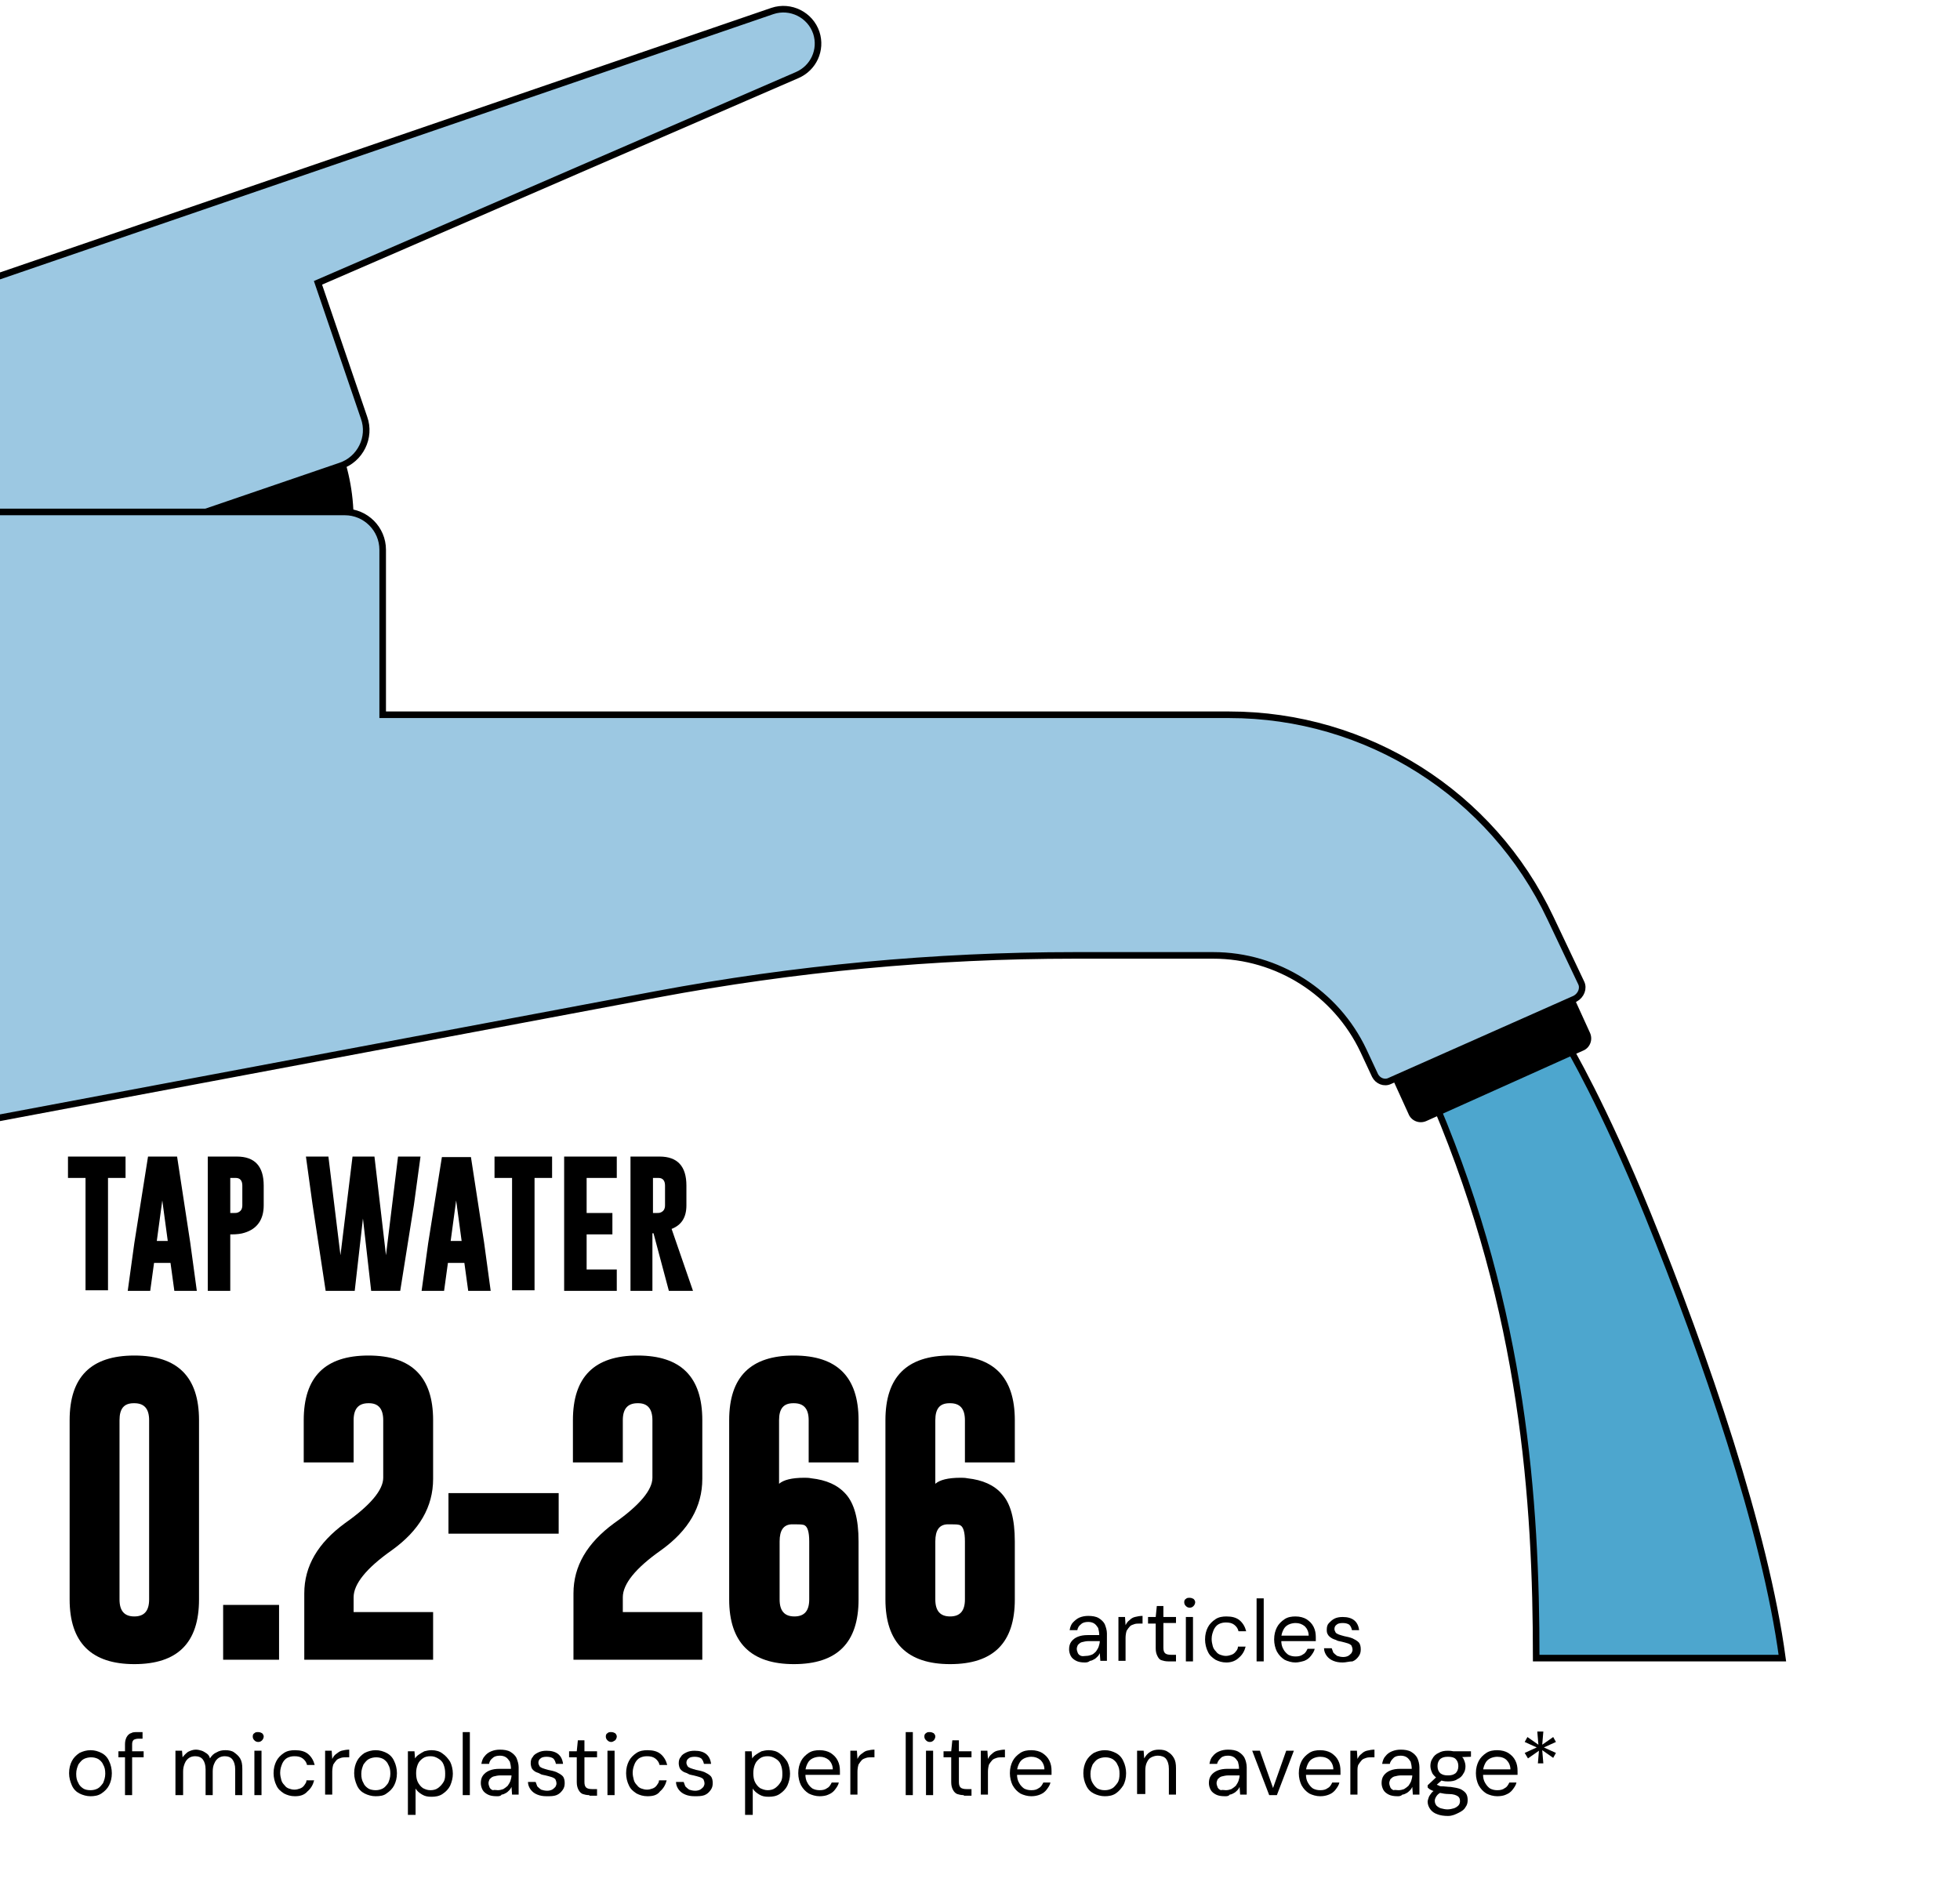 <?xml version="1.0" encoding="utf-8"?>
<!-- Generator: Adobe Illustrator 28.1.0, SVG Export Plug-In . SVG Version: 6.00 Build 0)  -->
<svg version="1.1" id="ILLUSTRATION" xmlns="http://www.w3.org/2000/svg" xmlns:xlink="http://www.w3.org/1999/xlink" x="0px"
	 y="0px" viewBox="0 0 357.5 346.6" style="enable-background:new 0 0 357.5 346.6;" xml:space="preserve">
<style type="text/css">
	.st0{enable-background:new    ;}
	.st1{fill:#4DA6CE;stroke:#000000;stroke-width:1.2;stroke-miterlimit:10;}
	.st2{fill:#9CC8E2;stroke:#000000;stroke-width:1.2;stroke-miterlimit:10;}
</style>
<g class="st0">
	<path d="M22.9,211v3.9h-3.2v20.5h-4.1v-20.5h-3.2V211H22.9z"/>
</g>
<g class="st0">
	<path d="M34.7,226.7l1.2,8.8h-4.1l-0.7-5.1h-3l-0.7,5.1h-4.1l1.2-8.7L27,211h5.3L34.7,226.7z M30.6,226.4l-1-7.4l-1,7.4H30.6z"/>
	<path d="M37.9,211h5.3c3.3,0,4.9,1.8,4.9,5.3v3.6c0,2.6-1.2,4.3-3.5,5c-0.6,0.2-1.4,0.3-2.4,0.3H42v10.3h-4.1V211z M42,214.9v6.4
		h0.5c0.4,0,0.7,0,0.9-0.1c0.5-0.2,0.8-0.6,0.8-1.3v-3.6c0-0.9-0.4-1.4-1.2-1.4H42z"/>
</g>
<g class="st0">
	<path d="M70.4,229l2.2-18h4.1l-1.2,8.8l-2.5,15.7h-5.3l-1.5-13.2l-1.5,13.2h-5.3L57,219.7l-1.2-8.7h4.1l2.2,18l2.2-18h4L70.4,229z"
		/>
</g>
<g class="st0">
	<path d="M88.3,226.7l1.2,8.8h-4.1l-0.7-5.1h-3l-0.7,5.1h-4.1l1.2-8.7l2.5-15.7h5.3L88.3,226.7z M84.2,226.4l-1-7.4l-1,7.4H84.2z"/>
</g>
<g class="st0">
	<path d="M100.7,211v3.9h-3.2v20.5h-4.1v-20.5h-3.2V211H100.7z"/>
	<path d="M102.9,211h9.6v3.9H107v6.4h4.7v3.9H107v6.4h5.5v3.9h-9.6V211z"/>
	<path d="M115,211h5.3c3.3,0,4.9,1.8,4.9,5.3v3.6c0,2.2-0.9,3.6-2.7,4.3l3.9,11.3h-4.4l-2.8-10.5h-0.2v10.5H115V211z M119.1,214.9
		v6.4h0.5c0.4,0,0.7,0,0.9-0.1c0.5-0.2,0.8-0.6,0.8-1.3v-3.6c0-0.9-0.4-1.4-1.2-1.4H119.1z"/>
</g>
<path class="st1" d="M300.6,221.7c-8.2-20.2-14.6-30.9-14.6-30.9l-24.1,10.8l0,0c16,37.9,18.3,72.3,18.3,100.9h44.9
	C322,279.4,311,247.3,300.6,221.7L300.6,221.7z"/>
<g class="st0">
	<path d="M16.5,327.7c-0.7,0-1.4-0.2-2-0.5c-0.6-0.3-1.1-0.8-1.4-1.5s-0.5-1.4-0.5-2.2c0-0.9,0.2-1.6,0.5-2.2
		c0.3-0.6,0.8-1.1,1.4-1.5c0.6-0.3,1.3-0.5,2-0.5c0.8,0,1.4,0.2,2,0.5c0.6,0.3,1.1,0.8,1.4,1.5c0.3,0.6,0.5,1.4,0.5,2.2
		c0,0.9-0.2,1.6-0.5,2.2s-0.8,1.1-1.4,1.5C17.9,327.6,17.2,327.7,16.5,327.7z M16.5,326.6c0.5,0,0.9-0.1,1.3-0.3
		c0.4-0.2,0.7-0.6,1-1c0.2-0.5,0.4-1,0.4-1.7c0-0.7-0.1-1.2-0.4-1.7c-0.2-0.5-0.6-0.8-0.9-1c-0.4-0.2-0.8-0.3-1.3-0.3
		c-0.4,0-0.9,0.1-1.3,0.3s-0.7,0.6-1,1c-0.2,0.5-0.4,1-0.4,1.7c0,0.7,0.1,1.2,0.4,1.7c0.2,0.5,0.6,0.8,0.9,1S16,326.6,16.5,326.6z"
		/>
	<path d="M21.6,320.6v-1.1h4.6v1.1H21.6z M22.8,327.5v-9.3c0-0.5,0.1-0.9,0.3-1.3c0.2-0.3,0.4-0.6,0.8-0.7c0.3-0.2,0.7-0.2,1.2-0.2
		H26v1.2h-0.7c-0.4,0-0.7,0.1-0.9,0.2c-0.2,0.2-0.3,0.4-0.3,0.8v9.3H22.8z"/>
	<path d="M32,327.5v-8.1h1.2l0.1,1.2c0.3-0.4,0.6-0.7,1-1c0.4-0.2,0.9-0.4,1.4-0.4c0.4,0,0.8,0.1,1.1,0.2c0.3,0.1,0.6,0.3,0.9,0.5
		c0.3,0.2,0.5,0.5,0.6,0.9c0.3-0.5,0.7-0.9,1.2-1.1c0.5-0.3,1-0.4,1.6-0.4c0.6,0,1.2,0.1,1.6,0.4s0.8,0.6,1.1,1.1
		c0.3,0.5,0.4,1.1,0.4,1.9v4.8h-1.3v-4.7c0-0.8-0.2-1.4-0.5-1.8c-0.3-0.4-0.8-0.6-1.4-0.6c-0.4,0-0.8,0.1-1.1,0.3
		c-0.3,0.2-0.6,0.5-0.8,1c-0.2,0.4-0.3,0.9-0.3,1.5v4.3h-1.3v-4.7c0-0.8-0.2-1.4-0.5-1.8c-0.3-0.4-0.8-0.6-1.4-0.6
		c-0.4,0-0.8,0.1-1.1,0.3c-0.3,0.2-0.6,0.5-0.8,1s-0.3,0.9-0.3,1.5v4.3H32z"/>
	<path d="M47.1,317.8c-0.3,0-0.5-0.1-0.7-0.3c-0.2-0.2-0.3-0.4-0.3-0.7s0.1-0.5,0.3-0.6c0.2-0.2,0.4-0.2,0.7-0.2
		c0.3,0,0.5,0.1,0.7,0.2c0.2,0.2,0.3,0.4,0.3,0.6s-0.1,0.5-0.3,0.7C47.6,317.7,47.4,317.8,47.1,317.8z M46.4,327.5v-8.1h1.3v8.1
		H46.4z"/>
	<path d="M53.8,327.7c-0.8,0-1.4-0.2-2-0.5c-0.6-0.4-1.1-0.8-1.4-1.5c-0.3-0.6-0.5-1.4-0.5-2.2c0-0.9,0.2-1.6,0.5-2.2
		c0.3-0.6,0.8-1.1,1.4-1.5s1.3-0.5,2-0.5c1,0,1.8,0.2,2.4,0.7c0.6,0.5,1,1.2,1.2,2H56c-0.1-0.5-0.4-0.9-0.8-1.2
		c-0.4-0.3-0.9-0.4-1.5-0.4c-0.5,0-0.9,0.1-1.3,0.3s-0.7,0.6-0.9,1c-0.2,0.5-0.4,1-0.4,1.7c0,0.5,0.1,0.9,0.2,1.3
		c0.1,0.4,0.3,0.7,0.6,1c0.2,0.3,0.5,0.5,0.8,0.6c0.3,0.1,0.6,0.2,1,0.2c0.4,0,0.7-0.1,1-0.2s0.6-0.3,0.8-0.6s0.4-0.5,0.4-0.9h1.4
		c-0.2,0.8-0.6,1.5-1.2,2C55.5,327.5,54.7,327.7,53.8,327.7z"/>
</g>
<g class="st0">
	<path d="M59.3,327.5v-8.1h1.2l0.1,1.5c0.2-0.4,0.4-0.7,0.7-0.9s0.6-0.5,1-0.6s0.9-0.2,1.4-0.2v1.4h-0.5c-0.3,0-0.7,0-1,0.1
		s-0.6,0.2-0.8,0.4c-0.2,0.2-0.4,0.5-0.6,0.8c-0.1,0.3-0.2,0.8-0.2,1.3v4.2H59.3z"/>
</g>
<g class="st0">
	<path d="M68.5,327.7c-0.7,0-1.4-0.2-2-0.5c-0.6-0.3-1.1-0.8-1.4-1.5s-0.5-1.4-0.5-2.2c0-0.9,0.2-1.6,0.5-2.2
		c0.3-0.6,0.8-1.1,1.4-1.5c0.6-0.3,1.3-0.5,2-0.5c0.8,0,1.4,0.2,2,0.5c0.6,0.3,1.1,0.8,1.4,1.5c0.3,0.6,0.5,1.4,0.5,2.2
		c0,0.9-0.2,1.6-0.5,2.2s-0.8,1.1-1.4,1.5C70,327.6,69.3,327.7,68.5,327.7z M68.5,326.6c0.5,0,0.9-0.1,1.3-0.3c0.4-0.2,0.7-0.6,1-1
		c0.2-0.5,0.4-1,0.4-1.7c0-0.7-0.1-1.2-0.4-1.7c-0.2-0.5-0.6-0.8-0.9-1c-0.4-0.2-0.8-0.3-1.3-0.3c-0.4,0-0.9,0.1-1.3,0.3
		s-0.7,0.6-1,1c-0.2,0.5-0.4,1-0.4,1.7c0,0.7,0.1,1.2,0.4,1.7c0.2,0.5,0.6,0.8,0.9,1S68.1,326.6,68.5,326.6z"/>
	<path d="M74.4,331.1v-11.6h1.2l0.1,1.3c0.2-0.3,0.4-0.5,0.7-0.7c0.3-0.2,0.6-0.4,1-0.6c0.4-0.1,0.8-0.2,1.3-0.2
		c0.8,0,1.5,0.2,2,0.6c0.6,0.4,1,0.9,1.4,1.5c0.3,0.6,0.5,1.4,0.5,2.2s-0.2,1.5-0.5,2.2c-0.3,0.6-0.8,1.1-1.4,1.5
		c-0.6,0.4-1.3,0.5-2,0.5c-0.7,0-1.2-0.1-1.7-0.4c-0.5-0.3-0.9-0.6-1.2-1.1v4.8H74.4z M78.5,326.6c0.5,0,1-0.1,1.4-0.4
		c0.4-0.3,0.7-0.6,1-1.1s0.3-1,0.3-1.6c0-0.6-0.1-1.1-0.3-1.6s-0.5-0.8-1-1.1s-0.9-0.4-1.4-0.4c-0.5,0-1,0.1-1.4,0.4
		s-0.7,0.6-0.9,1.1s-0.3,1-0.3,1.6c0,0.6,0.1,1.2,0.3,1.6s0.5,0.8,0.9,1.1C77.5,326.4,77.9,326.6,78.5,326.6z"/>
	<path d="M84.4,327.5V316h1.3v11.5H84.4z"/>
	<path d="M90.6,327.7c-0.7,0-1.2-0.1-1.6-0.3c-0.4-0.2-0.8-0.5-1-0.9c-0.2-0.4-0.3-0.8-0.3-1.2c0-0.5,0.1-1,0.4-1.4
		c0.3-0.4,0.7-0.7,1.2-0.9c0.5-0.2,1.1-0.3,1.8-0.3h2.1c0-0.5-0.1-0.9-0.2-1.3c-0.2-0.3-0.4-0.6-0.7-0.8c-0.3-0.2-0.7-0.3-1.1-0.3
		c-0.5,0-1,0.1-1.3,0.4c-0.4,0.3-0.6,0.6-0.7,1.1h-1.4c0.1-0.6,0.3-1.1,0.6-1.4c0.3-0.4,0.7-0.7,1.2-0.9c0.5-0.2,1-0.3,1.6-0.3
		c0.7,0,1.4,0.1,1.9,0.4c0.5,0.3,0.9,0.7,1.1,1.1c0.2,0.5,0.4,1.1,0.4,1.7v5h-1.2l-0.1-1.4c-0.1,0.2-0.2,0.4-0.4,0.6
		c-0.2,0.2-0.4,0.4-0.6,0.5c-0.2,0.1-0.5,0.3-0.8,0.3C91.3,327.7,91,327.7,90.6,327.7z M90.8,326.6c0.4,0,0.7-0.1,1-0.2
		c0.3-0.2,0.6-0.4,0.8-0.6c0.2-0.3,0.4-0.6,0.5-0.9c0.1-0.3,0.2-0.7,0.2-1v0h-2c-0.5,0-0.9,0.1-1.3,0.2c-0.3,0.1-0.5,0.3-0.7,0.5
		c-0.1,0.2-0.2,0.5-0.2,0.7c0,0.3,0.1,0.5,0.2,0.8c0.1,0.2,0.3,0.4,0.6,0.5C90.2,326.5,90.5,326.6,90.8,326.6z"/>
</g>
<g class="st0">
	<path d="M99.7,327.7c-0.7,0-1.2-0.1-1.7-0.3c-0.5-0.2-0.9-0.5-1.2-0.9c-0.3-0.4-0.5-0.9-0.5-1.4h1.4c0.1,0.3,0.2,0.5,0.3,0.8
		c0.2,0.2,0.4,0.4,0.7,0.6c0.3,0.1,0.7,0.2,1.1,0.2c0.4,0,0.7-0.1,0.9-0.2c0.2-0.1,0.4-0.3,0.6-0.5c0.1-0.2,0.2-0.4,0.2-0.6
		c0-0.3-0.1-0.6-0.2-0.8c-0.2-0.2-0.4-0.3-0.7-0.4c-0.3-0.1-0.7-0.2-1.1-0.3c-0.4-0.1-0.7-0.1-1-0.3s-0.6-0.2-0.9-0.4
		c-0.3-0.2-0.5-0.4-0.6-0.6s-0.2-0.6-0.2-0.9c0-0.5,0.1-0.9,0.4-1.2c0.2-0.4,0.6-0.6,1-0.8c0.4-0.2,0.9-0.3,1.5-0.3
		c0.9,0,1.6,0.2,2.1,0.6c0.5,0.4,0.8,1,0.9,1.8h-1.3c-0.1-0.4-0.2-0.7-0.5-1c-0.3-0.2-0.7-0.3-1.2-0.3c-0.5,0-0.9,0.1-1.1,0.3
		c-0.3,0.2-0.4,0.5-0.4,0.8c0,0.2,0.1,0.4,0.2,0.6c0.1,0.2,0.4,0.3,0.6,0.4c0.3,0.1,0.6,0.2,1,0.3c0.5,0.1,1,0.2,1.5,0.4
		c0.4,0.2,0.8,0.4,1.1,0.7s0.4,0.8,0.4,1.3c0,0.5-0.1,0.9-0.4,1.3c-0.3,0.4-0.6,0.7-1.1,0.9S100.4,327.7,99.7,327.7z"/>
</g>
<g class="st0">
	<path d="M107.5,327.5c-0.5,0-0.9-0.1-1.2-0.2s-0.6-0.4-0.8-0.8c-0.2-0.4-0.3-0.8-0.3-1.4v-4.5h-1.4v-1.1h1.4l0.2-2h1.2v2h2.3v1.1
		h-2.3v4.5c0,0.5,0.1,0.8,0.3,1s0.6,0.3,1.1,0.3h0.9v1.2H107.5z"/>
	<path d="M111.5,317.8c-0.3,0-0.5-0.1-0.7-0.3c-0.2-0.2-0.3-0.4-0.3-0.7s0.1-0.5,0.3-0.6c0.2-0.2,0.4-0.2,0.7-0.2
		c0.3,0,0.5,0.1,0.7,0.2c0.2,0.2,0.3,0.4,0.3,0.6s-0.1,0.5-0.3,0.7C111.9,317.7,111.7,317.8,111.5,317.8z M110.8,327.5v-8.1h1.3v8.1
		H110.8z"/>
	<path d="M118.1,327.7c-0.8,0-1.4-0.2-2-0.5c-0.6-0.4-1.1-0.8-1.4-1.5c-0.3-0.6-0.5-1.4-0.5-2.2c0-0.9,0.2-1.6,0.5-2.2
		c0.3-0.6,0.8-1.1,1.4-1.5s1.3-0.5,2-0.5c1,0,1.8,0.2,2.4,0.7c0.6,0.5,1,1.2,1.2,2h-1.4c-0.1-0.5-0.4-0.9-0.8-1.2
		c-0.4-0.3-0.9-0.4-1.5-0.4c-0.5,0-0.9,0.1-1.3,0.3s-0.7,0.6-0.9,1c-0.2,0.5-0.4,1-0.4,1.7c0,0.5,0.1,0.9,0.2,1.3
		c0.1,0.4,0.3,0.7,0.6,1c0.2,0.3,0.5,0.5,0.8,0.6c0.3,0.1,0.6,0.2,1,0.2c0.4,0,0.7-0.1,1-0.2s0.6-0.3,0.8-0.6s0.4-0.5,0.4-0.9h1.4
		c-0.2,0.8-0.6,1.5-1.2,2C119.9,327.5,119.1,327.7,118.1,327.7z"/>
	<path d="M126.7,327.7c-0.7,0-1.2-0.1-1.7-0.3c-0.5-0.2-0.9-0.5-1.2-0.9c-0.3-0.4-0.5-0.9-0.5-1.4h1.4c0.1,0.3,0.2,0.5,0.3,0.8
		c0.2,0.2,0.4,0.4,0.7,0.6c0.3,0.1,0.7,0.2,1.1,0.2c0.4,0,0.7-0.1,0.9-0.2c0.2-0.1,0.4-0.3,0.6-0.5c0.1-0.2,0.2-0.4,0.2-0.6
		c0-0.3-0.1-0.6-0.2-0.8c-0.2-0.2-0.4-0.3-0.7-0.4c-0.3-0.1-0.7-0.2-1.1-0.3c-0.4-0.1-0.7-0.1-1-0.3s-0.6-0.2-0.9-0.4
		c-0.3-0.2-0.5-0.4-0.6-0.6s-0.2-0.6-0.2-0.9c0-0.5,0.1-0.9,0.4-1.2c0.2-0.4,0.6-0.6,1-0.8c0.4-0.2,0.9-0.3,1.5-0.3
		c0.9,0,1.6,0.2,2.1,0.6c0.5,0.4,0.8,1,0.9,1.8h-1.3c-0.1-0.4-0.2-0.7-0.5-1c-0.3-0.2-0.7-0.3-1.2-0.3c-0.5,0-0.9,0.1-1.1,0.3
		c-0.3,0.2-0.4,0.5-0.4,0.8c0,0.2,0.1,0.4,0.2,0.6c0.1,0.2,0.4,0.3,0.6,0.4c0.3,0.1,0.6,0.2,1,0.3c0.5,0.1,1,0.2,1.5,0.4
		c0.4,0.2,0.8,0.4,1.1,0.7s0.4,0.8,0.4,1.3c0,0.5-0.1,0.9-0.4,1.3c-0.3,0.4-0.6,0.7-1.1,0.9S127.3,327.7,126.7,327.7z"/>
	<path d="M135.9,331.1v-11.6h1.2l0.1,1.3c0.2-0.3,0.4-0.5,0.7-0.7c0.3-0.2,0.6-0.4,1-0.6c0.4-0.1,0.8-0.2,1.3-0.2
		c0.8,0,1.5,0.2,2,0.6c0.6,0.4,1,0.9,1.4,1.5c0.3,0.6,0.5,1.4,0.5,2.2s-0.2,1.5-0.5,2.2c-0.3,0.6-0.8,1.1-1.4,1.5
		c-0.6,0.4-1.3,0.5-2,0.5c-0.7,0-1.2-0.1-1.7-0.4c-0.5-0.3-0.9-0.6-1.2-1.1v4.8H135.9z M140,326.6c0.5,0,1-0.1,1.4-0.4
		c0.4-0.3,0.7-0.6,1-1.1s0.3-1,0.3-1.6c0-0.6-0.1-1.1-0.3-1.6s-0.5-0.8-1-1.1s-0.9-0.4-1.4-0.4c-0.5,0-1,0.1-1.4,0.4
		s-0.7,0.6-0.9,1.1s-0.3,1-0.3,1.6c0,0.6,0.1,1.2,0.3,1.6s0.5,0.8,0.9,1.1C139,326.4,139.5,326.6,140,326.6z"/>
	<path d="M149.5,327.7c-0.7,0-1.4-0.2-2-0.5c-0.6-0.4-1-0.8-1.4-1.5c-0.3-0.6-0.5-1.4-0.5-2.2c0-0.9,0.2-1.6,0.5-2.2
		c0.3-0.6,0.8-1.1,1.4-1.5c0.6-0.4,1.3-0.5,2-0.5c0.8,0,1.5,0.2,2,0.5c0.6,0.4,1,0.8,1.3,1.4c0.3,0.6,0.4,1.2,0.4,1.9
		c0,0.1,0,0.2,0,0.3s0,0.3,0,0.4h-6.6v-1h5.3c0-0.7-0.3-1.3-0.7-1.7c-0.5-0.4-1-0.6-1.7-0.6c-0.4,0-0.9,0.1-1.3,0.3
		c-0.4,0.2-0.7,0.5-0.9,0.9c-0.2,0.4-0.4,0.9-0.4,1.5v0.4c0,0.7,0.1,1.2,0.4,1.7c0.2,0.4,0.6,0.8,0.9,1c0.4,0.2,0.8,0.3,1.3,0.3
		c0.6,0,1-0.1,1.4-0.4c0.4-0.2,0.6-0.6,0.8-1h1.3c-0.1,0.5-0.4,0.9-0.7,1.3c-0.3,0.4-0.7,0.7-1.2,0.9
		C150.7,327.6,150.1,327.7,149.5,327.7z"/>
	<path d="M155.1,327.5v-8.1h1.2l0.1,1.5c0.2-0.4,0.4-0.7,0.7-0.9s0.6-0.5,1-0.6s0.9-0.2,1.4-0.2v1.4H159c-0.3,0-0.7,0-1,0.1
		s-0.6,0.2-0.8,0.4c-0.2,0.2-0.4,0.5-0.6,0.8c-0.1,0.3-0.2,0.8-0.2,1.3v4.2H155.1z"/>
	<path d="M165.2,327.5V316h1.3v11.5H165.2z"/>
	<path d="M169.6,317.8c-0.3,0-0.5-0.1-0.7-0.3c-0.2-0.2-0.3-0.4-0.3-0.7s0.1-0.5,0.3-0.6c0.2-0.2,0.4-0.2,0.7-0.2
		c0.3,0,0.5,0.1,0.7,0.2c0.2,0.2,0.3,0.4,0.3,0.6s-0.1,0.5-0.3,0.7C170.1,317.7,169.9,317.8,169.6,317.8z M168.9,327.5v-8.1h1.3v8.1
		H168.9z"/>
	<path d="M175.8,327.5c-0.5,0-0.9-0.1-1.2-0.2s-0.6-0.4-0.8-0.8c-0.2-0.4-0.3-0.8-0.3-1.4v-4.5h-1.4v-1.1h1.4l0.2-2h1.2v2h2.3v1.1
		h-2.3v4.5c0,0.5,0.1,0.8,0.3,1s0.6,0.3,1.1,0.3h0.9v1.2H175.8z"/>
</g>
<g class="st0">
	<path d="M178.9,327.5v-8.1h1.2l0.1,1.5c0.2-0.4,0.4-0.7,0.7-0.9c0.3-0.3,0.6-0.5,1-0.6c0.4-0.1,0.9-0.2,1.4-0.2v1.4h-0.5
		c-0.3,0-0.7,0-1,0.1s-0.6,0.2-0.8,0.4c-0.2,0.2-0.4,0.5-0.6,0.8c-0.1,0.3-0.2,0.8-0.2,1.3v4.2H178.9z"/>
</g>
<g class="st0">
	<path d="M188.1,327.7c-0.7,0-1.4-0.2-2-0.5c-0.6-0.4-1-0.8-1.4-1.5c-0.3-0.6-0.5-1.4-0.5-2.2c0-0.9,0.2-1.6,0.5-2.2
		s0.8-1.1,1.4-1.5c0.6-0.4,1.3-0.5,2-0.5c0.8,0,1.5,0.2,2,0.5c0.6,0.4,1,0.8,1.3,1.4s0.4,1.2,0.4,1.9c0,0.1,0,0.2,0,0.3s0,0.3,0,0.4
		h-6.6v-1h5.3c0-0.7-0.3-1.3-0.7-1.7c-0.5-0.4-1-0.6-1.7-0.6c-0.4,0-0.9,0.1-1.3,0.3s-0.7,0.5-0.9,0.9c-0.2,0.4-0.4,0.9-0.4,1.5v0.4
		c0,0.7,0.1,1.2,0.4,1.7c0.2,0.4,0.6,0.8,0.9,1c0.4,0.2,0.8,0.3,1.3,0.3c0.6,0,1-0.1,1.4-0.4c0.4-0.2,0.6-0.6,0.8-1h1.3
		c-0.1,0.5-0.4,0.9-0.7,1.3s-0.7,0.7-1.2,0.9C189.2,327.6,188.7,327.7,188.1,327.7z"/>
	<path d="M201.5,327.7c-0.7,0-1.4-0.2-2-0.5c-0.6-0.3-1.1-0.8-1.4-1.5c-0.3-0.6-0.5-1.4-0.5-2.2c0-0.9,0.2-1.6,0.5-2.2
		s0.8-1.1,1.4-1.5c0.6-0.3,1.3-0.5,2-0.5c0.8,0,1.4,0.2,2,0.5c0.6,0.3,1.1,0.8,1.4,1.5c0.3,0.6,0.5,1.4,0.5,2.2
		c0,0.9-0.2,1.6-0.5,2.2c-0.4,0.6-0.8,1.1-1.4,1.5S202.2,327.7,201.5,327.7z M201.5,326.6c0.5,0,0.9-0.1,1.3-0.3s0.7-0.6,1-1
		s0.4-1,0.4-1.7c0-0.7-0.1-1.2-0.4-1.7c-0.2-0.5-0.6-0.8-0.9-1c-0.4-0.2-0.8-0.3-1.3-0.3c-0.4,0-0.9,0.1-1.3,0.3
		c-0.4,0.2-0.7,0.6-1,1c-0.2,0.5-0.4,1-0.4,1.7c0,0.7,0.1,1.2,0.4,1.7s0.6,0.8,0.9,1C200.6,326.5,201,326.6,201.5,326.6z"/>
	<path d="M207.4,327.5v-8.1h1.2l0.1,1.4c0.3-0.5,0.6-0.9,1.1-1.2c0.5-0.3,1-0.4,1.6-0.4c0.6,0,1.2,0.1,1.6,0.4
		c0.5,0.3,0.8,0.6,1.1,1.1s0.4,1.1,0.4,1.9v4.8h-1.3v-4.7c0-0.8-0.2-1.4-0.5-1.8s-0.9-0.6-1.5-0.6c-0.4,0-0.8,0.1-1.2,0.3
		c-0.4,0.2-0.6,0.5-0.8,0.9c-0.2,0.4-0.3,0.9-0.3,1.5v4.3H207.4z"/>
</g>
<g class="st0">
	<path d="M223.4,327.7c-0.7,0-1.2-0.1-1.6-0.3c-0.4-0.2-0.8-0.5-1-0.9c-0.2-0.4-0.3-0.8-0.3-1.2c0-0.5,0.1-1,0.4-1.4
		c0.3-0.4,0.7-0.7,1.2-0.9c0.5-0.2,1.1-0.3,1.8-0.3h2.1c0-0.5-0.1-0.9-0.2-1.3c-0.2-0.3-0.4-0.6-0.7-0.8c-0.3-0.2-0.7-0.3-1.1-0.3
		c-0.5,0-1,0.1-1.3,0.4s-0.6,0.6-0.7,1.1h-1.4c0.1-0.6,0.3-1.1,0.6-1.4c0.3-0.4,0.7-0.7,1.2-0.9s1-0.3,1.6-0.3
		c0.7,0,1.4,0.1,1.9,0.4c0.5,0.3,0.9,0.7,1.1,1.1s0.4,1.1,0.4,1.7v5h-1.2l-0.1-1.4c-0.1,0.2-0.2,0.4-0.4,0.6
		c-0.2,0.2-0.4,0.4-0.6,0.5c-0.2,0.1-0.5,0.3-0.8,0.3C224.1,327.7,223.8,327.7,223.4,327.7z M223.6,326.6c0.4,0,0.7-0.1,1-0.2
		c0.3-0.2,0.6-0.4,0.8-0.6c0.2-0.3,0.4-0.6,0.5-0.9c0.1-0.3,0.2-0.7,0.2-1v0h-2c-0.5,0-0.9,0.1-1.3,0.2c-0.3,0.1-0.5,0.3-0.7,0.5
		c-0.1,0.2-0.2,0.5-0.2,0.7c0,0.3,0.1,0.5,0.2,0.8c0.1,0.2,0.3,0.4,0.6,0.5C222.9,326.5,223.3,326.6,223.6,326.6z"/>
</g>
<g class="st0">
	<path d="M231.5,327.5l-3.1-8.1h1.4l2.4,6.8l2.4-6.8h1.4l-3.1,8.1H231.5z"/>
</g>
<g class="st0">
	<path d="M240.8,327.7c-0.7,0-1.4-0.2-2-0.5c-0.6-0.4-1-0.8-1.4-1.5c-0.3-0.6-0.5-1.4-0.5-2.2c0-0.9,0.2-1.6,0.5-2.2
		c0.3-0.6,0.8-1.1,1.4-1.5c0.6-0.4,1.3-0.5,2-0.5c0.8,0,1.5,0.2,2,0.5c0.6,0.4,1,0.8,1.3,1.4c0.3,0.6,0.4,1.2,0.4,1.9
		c0,0.1,0,0.2,0,0.3s0,0.3,0,0.4h-6.6v-1h5.3c0-0.7-0.3-1.3-0.7-1.7s-1-0.6-1.7-0.6c-0.4,0-0.9,0.1-1.3,0.3
		c-0.4,0.2-0.7,0.5-0.9,0.9c-0.2,0.4-0.4,0.9-0.4,1.5v0.4c0,0.7,0.1,1.2,0.4,1.7s0.6,0.8,0.9,1c0.4,0.2,0.8,0.3,1.3,0.3
		c0.6,0,1-0.1,1.4-0.4c0.4-0.2,0.6-0.6,0.8-1h1.3c-0.1,0.5-0.4,0.9-0.7,1.3c-0.3,0.4-0.7,0.7-1.2,0.9
		C241.9,327.6,241.4,327.7,240.8,327.7z"/>
	<path d="M246.3,327.5v-8.1h1.2l0.1,1.5c0.2-0.4,0.4-0.7,0.7-0.9c0.3-0.3,0.6-0.5,1-0.6c0.4-0.1,0.9-0.2,1.4-0.2v1.4h-0.5
		c-0.3,0-0.7,0-1,0.1s-0.6,0.2-0.8,0.4c-0.2,0.2-0.4,0.5-0.6,0.8s-0.2,0.8-0.2,1.3v4.2H246.3z"/>
	<path d="M254.9,327.7c-0.7,0-1.2-0.1-1.6-0.3c-0.4-0.2-0.8-0.5-1-0.9c-0.2-0.4-0.3-0.8-0.3-1.2c0-0.5,0.1-1,0.4-1.4
		c0.3-0.4,0.7-0.7,1.2-0.9c0.5-0.2,1.1-0.3,1.8-0.3h2.1c0-0.5-0.1-0.9-0.2-1.3c-0.2-0.3-0.4-0.6-0.7-0.8c-0.3-0.2-0.7-0.3-1.1-0.3
		c-0.5,0-1,0.1-1.3,0.4s-0.6,0.6-0.7,1.1h-1.4c0.1-0.6,0.3-1.1,0.6-1.4c0.3-0.4,0.7-0.7,1.2-0.9s1-0.3,1.6-0.3
		c0.7,0,1.4,0.1,1.9,0.4c0.5,0.3,0.9,0.7,1.1,1.1s0.4,1.1,0.4,1.7v5h-1.2l-0.1-1.4c-0.1,0.2-0.2,0.4-0.4,0.6
		c-0.2,0.2-0.4,0.4-0.6,0.5c-0.2,0.1-0.5,0.3-0.8,0.3C255.5,327.7,255.2,327.7,254.9,327.7z M255.1,326.6c0.4,0,0.7-0.1,1-0.2
		c0.3-0.2,0.6-0.4,0.8-0.6c0.2-0.3,0.4-0.6,0.5-0.9c0.1-0.3,0.2-0.7,0.2-1v0h-2c-0.5,0-0.9,0.1-1.3,0.2c-0.3,0.1-0.5,0.3-0.7,0.5
		c-0.1,0.2-0.2,0.5-0.2,0.7c0,0.3,0.1,0.5,0.2,0.8c0.1,0.2,0.3,0.4,0.6,0.5C254.4,326.5,254.7,326.6,255.1,326.6z"/>
</g>
<g class="st0">
	<path d="M264.1,331.3c-0.7,0-1.4-0.1-1.9-0.3c-0.6-0.2-1-0.5-1.3-0.9c-0.3-0.4-0.5-0.9-0.5-1.4c0-0.2,0.1-0.5,0.2-0.8
		s0.3-0.5,0.5-0.8c0.2-0.3,0.6-0.5,1.1-0.7l0.9,0.5c-0.6,0.2-0.9,0.5-1.1,0.8c-0.2,0.3-0.3,0.6-0.3,0.8c0,0.4,0.1,0.6,0.3,0.9
		c0.2,0.2,0.5,0.4,0.8,0.5c0.4,0.1,0.8,0.2,1.2,0.2s0.9-0.1,1.2-0.2c0.3-0.1,0.6-0.3,0.8-0.5c0.2-0.2,0.3-0.5,0.3-0.8
		c0-0.4-0.1-0.7-0.4-0.9c-0.3-0.2-0.8-0.4-1.6-0.4c-0.6,0-1.2-0.1-1.6-0.2c-0.4-0.1-0.8-0.2-1.1-0.3c-0.3-0.1-0.5-0.2-0.7-0.3
		s-0.4-0.3-0.5-0.4v-0.4l1.6-1.5l1.2,0.4l-1.6,1.4l0.2-0.6c0.1,0.1,0.2,0.2,0.3,0.2c0.1,0.1,0.3,0.1,0.4,0.2
		c0.2,0.1,0.4,0.1,0.8,0.1c0.3,0,0.8,0.1,1.3,0.1c0.7,0.1,1.3,0.2,1.8,0.4c0.4,0.2,0.8,0.5,1,0.8c0.2,0.3,0.3,0.7,0.3,1.2
		c0,0.5-0.1,0.9-0.4,1.3c-0.2,0.4-0.6,0.7-1.2,1S264.9,331.3,264.1,331.3z M264.1,325c-0.7,0-1.2-0.1-1.7-0.4s-0.8-0.6-1.1-1
		c-0.2-0.4-0.4-0.9-0.4-1.4s0.1-1,0.4-1.4c0.2-0.4,0.6-0.8,1.1-1c0.5-0.3,1-0.4,1.7-0.4s1.2,0.1,1.7,0.4c0.5,0.3,0.8,0.6,1.1,1
		c0.2,0.4,0.4,0.9,0.4,1.4s-0.1,1-0.4,1.4c-0.2,0.4-0.6,0.8-1.1,1C265.4,324.9,264.8,325,264.1,325z M264.1,323.9
		c0.6,0,1-0.1,1.4-0.4c0.3-0.3,0.5-0.7,0.5-1.3c0-0.6-0.2-1-0.5-1.3c-0.3-0.3-0.8-0.4-1.4-0.4c-0.6,0-1,0.1-1.4,0.4
		c-0.3,0.3-0.5,0.7-0.5,1.3c0,0.6,0.2,1,0.5,1.3C263.1,323.8,263.5,323.9,264.1,323.9z M265.4,320.6l-0.4-1.1h3.3v1L265.4,320.6z"/>
</g>
<g class="st0">
	<path d="M273.1,327.7c-0.7,0-1.4-0.2-2-0.5c-0.6-0.4-1-0.8-1.4-1.5c-0.3-0.6-0.5-1.4-0.5-2.2c0-0.9,0.2-1.6,0.5-2.2
		c0.3-0.6,0.8-1.1,1.4-1.5c0.6-0.4,1.3-0.5,2-0.5c0.8,0,1.5,0.2,2,0.5c0.6,0.4,1,0.8,1.3,1.4c0.3,0.6,0.4,1.2,0.4,1.9
		c0,0.1,0,0.2,0,0.3s0,0.3,0,0.4h-6.6v-1h5.3c0-0.7-0.3-1.3-0.7-1.7s-1-0.6-1.7-0.6c-0.4,0-0.9,0.1-1.3,0.3
		c-0.4,0.2-0.7,0.5-0.9,0.9c-0.2,0.4-0.4,0.9-0.4,1.5v0.4c0,0.7,0.1,1.2,0.4,1.7s0.6,0.8,0.9,1c0.4,0.2,0.8,0.3,1.3,0.3
		c0.6,0,1-0.1,1.4-0.4c0.4-0.2,0.6-0.6,0.8-1h1.3c-0.1,0.5-0.4,0.9-0.7,1.3c-0.3,0.4-0.7,0.7-1.2,0.9
		C274.3,327.6,273.7,327.7,273.1,327.7z"/>
</g>
<g class="st0">
	<path d="M280.5,321.8l0.2-2.4l-2,1.4l-0.6-1l2.2-1l-2.2-1l0.5-0.9l2,1.4l-0.2-2.4h1.1l-0.2,2.4l2-1.4l0.5,0.9l-2.2,1l2.2,1
		l-0.5,0.9l-2-1.4l0.2,2.4H280.5z"/>
</g>
<g class="st0">
	<path d="M36.3,291.8c0,7.9-3.9,11.8-11.8,11.8c-7.8,0-11.8-3.9-11.8-11.8v-32.7c0-7.9,3.9-11.8,11.8-11.8c7.9,0,11.8,3.9,11.8,11.8
		V291.8z M27.2,259.1c0-2.1-0.9-3.1-2.7-3.1h-0.1c-1.8,0-2.6,1-2.6,3.1v32.7c0,2.1,0.9,3.1,2.7,3.1c1.8,0,2.7-1,2.7-3.1V259.1z"/>
	<path d="M40.7,292.8h10.2v10H40.7V292.8z"/>
	<path d="M55.5,290.7c0-5,2.5-9.2,7.4-12.8c4.7-3.3,7-6.1,7-8.3v-10.5c0-2.1-0.9-3.1-2.6-3.1h-0.1c-1.8,0-2.7,1-2.7,3.1v7.7h-9.1
		v-7.7c0-7.9,3.9-11.8,11.8-11.8c7.9,0,11.8,3.9,11.8,11.8v10.7c0,5.1-2.5,9.4-7.5,13c-4.7,3.3-7,6.2-7,8.6v2.7h14.5v8.7H55.5V290.7
		z"/>
	<path d="M81.8,279.8v-7.4h20.1v7.4H81.8z"/>
	<path d="M104.6,290.7c0-5,2.5-9.2,7.4-12.8c4.7-3.3,7-6.1,7-8.3v-10.5c0-2.1-0.9-3.1-2.6-3.1h-0.1c-1.8,0-2.7,1-2.7,3.1v7.7h-9.1
		v-7.7c0-7.9,3.9-11.8,11.8-11.8c7.9,0,11.8,3.9,11.8,11.8v10.7c0,5.1-2.5,9.4-7.5,13c-4.7,3.3-7,6.2-7,8.6v2.7h14.5v8.7h-23.5
		V290.7z"/>
	<path d="M156.6,291.8c0,7.9-3.9,11.8-11.8,11.8c-7.8,0-11.8-3.9-11.8-11.8v-32.7c0-7.9,3.9-11.8,11.8-11.8
		c7.9,0,11.8,3.9,11.8,11.8v7.7h-9.1v-7.7c0-2.1-0.9-3.1-2.7-3.1h-0.1c-1.8,0-2.6,1-2.6,3.1v11.6c0.8-0.7,2.3-1.1,4.6-1.1
		c0.4,0,0.8,0,1.3,0.1c2.7,0.3,4.8,1.2,6.3,2.9c1.5,1.7,2.3,4.5,2.3,8.6V291.8z M142.2,291.8c0,2.1,0.9,3.1,2.7,3.1
		c1.8,0,2.7-1,2.7-3.1v-10.6c0-1.7-0.3-2.6-0.8-2.9c-0.3-0.2-0.9-0.2-1.8-0.2c-0.2,0-0.4,0-0.7,0c-1.4,0.1-2.1,1.1-2.1,3.1V291.8z"
		/>
	<path d="M185.1,291.8c0,7.9-3.9,11.8-11.8,11.8c-7.8,0-11.8-3.9-11.8-11.8v-32.7c0-7.9,3.9-11.8,11.8-11.8
		c7.9,0,11.8,3.9,11.8,11.8v7.7H176v-7.7c0-2.1-0.9-3.1-2.7-3.1h-0.1c-1.8,0-2.6,1-2.6,3.1v11.6c0.8-0.7,2.3-1.1,4.6-1.1
		c0.4,0,0.8,0,1.3,0.1c2.7,0.3,4.8,1.2,6.3,2.9c1.5,1.7,2.3,4.5,2.3,8.6V291.8z M170.6,291.8c0,2.1,0.9,3.1,2.7,3.1
		c1.8,0,2.7-1,2.7-3.1v-10.6c0-1.7-0.3-2.6-0.8-2.9c-0.3-0.2-0.9-0.2-1.8-0.2c-0.2,0-0.4,0-0.7,0c-1.4,0.1-2.1,1.1-2.1,3.1V291.8z"
		/>
</g>
<path d="M254.6,192l28.5-12.8c1.3-0.6,2.8,0,3.3,1.3l3.6,7.9c0.6,1.3,0,2.8-1.3,3.3l-28.5,12.8c-1.3,0.6-2.8,0-3.3-1.3l-3.6-7.9
	C252.8,194.1,253.4,192.6,254.6,192z"/>
<path d="M64.5,94.9c0,20.5-16.6,25.6-37.1,25.6s-37.1-5.1-37.1-25.6S6.8,57.8,27.4,57.8S64.5,74.4,64.5,94.9z"/>
<path class="st2" d="M148.9,6L148.9,6c-1.1-3.3-4.7-5.1-8-4L-23.8,58.5l8.5,24.8l0,0l8.7,25.2L62.1,85c3.6-1.2,5.6-5.2,4.3-8.8
	L58,51.6l87.4-37.9C148.4,12.4,149.9,9.1,148.9,6L148.9,6z"/>
<path class="st2" d="M288.4,179.3l-5.6-11.8c-10.7-22.7-33.5-37.1-58.6-37.1H69.8v-30.1c0-3.8-3.1-6.9-6.9-6.9H-3.1v111.1
	l122.9-23.1c25.1-4.7,50.6-7.1,76.2-7.1h25.3c11.7,0,22.4,6.8,27.4,17.4l2.1,4.5c0.5,1,1.7,1.5,2.7,1l33.8-15
	C288.4,181.6,288.9,180.3,288.4,179.3L288.4,179.3z"/>
<g class="st0">
	<path d="M197.9,303.3c-0.7,0-1.2-0.1-1.6-0.3c-0.4-0.2-0.8-0.5-1-0.9c-0.2-0.4-0.3-0.8-0.3-1.2c0-0.5,0.1-1,0.4-1.4
		c0.3-0.4,0.7-0.7,1.2-0.9s1.1-0.3,1.8-0.3h2.1c0-0.5-0.1-0.9-0.2-1.3c-0.2-0.3-0.4-0.6-0.7-0.8c-0.3-0.2-0.7-0.3-1.1-0.3
		c-0.5,0-1,0.1-1.3,0.4c-0.4,0.3-0.6,0.6-0.7,1.1h-1.4c0.1-0.6,0.3-1.1,0.6-1.4s0.7-0.7,1.2-0.9c0.5-0.2,1-0.3,1.6-0.3
		c0.7,0,1.4,0.1,1.9,0.4c0.5,0.3,0.9,0.7,1.1,1.1c0.2,0.5,0.4,1.1,0.4,1.7v5h-1.2l-0.1-1.4c-0.1,0.2-0.2,0.4-0.4,0.6
		s-0.4,0.4-0.6,0.5c-0.2,0.1-0.5,0.3-0.8,0.3C198.6,303.2,198.3,303.3,197.9,303.3z M198.1,302.1c0.4,0,0.7-0.1,1-0.2
		s0.6-0.4,0.8-0.6c0.2-0.3,0.4-0.6,0.5-0.9c0.1-0.3,0.2-0.7,0.2-1v0h-2c-0.5,0-0.9,0.1-1.3,0.2c-0.3,0.1-0.5,0.3-0.7,0.5
		c-0.1,0.2-0.2,0.5-0.2,0.7c0,0.3,0.1,0.5,0.2,0.8c0.1,0.2,0.3,0.4,0.6,0.5S197.8,302.1,198.1,302.1z"/>
	<path d="M204,303.1V295h1.2l0.1,1.5c0.2-0.4,0.4-0.7,0.7-0.9c0.3-0.3,0.6-0.5,1-0.6c0.4-0.1,0.9-0.2,1.4-0.2v1.4h-0.5
		c-0.3,0-0.7,0-1,0.1s-0.6,0.2-0.8,0.4c-0.2,0.2-0.4,0.5-0.6,0.8c-0.1,0.3-0.2,0.8-0.2,1.3v4.2H204z"/>
	<path d="M213.1,303.1c-0.5,0-0.9-0.1-1.2-0.2c-0.4-0.1-0.6-0.4-0.8-0.8c-0.2-0.4-0.3-0.8-0.3-1.4v-4.5h-1.4V295h1.4l0.2-2h1.2v2
		h2.3v1.1h-2.3v4.5c0,0.5,0.1,0.8,0.3,1c0.2,0.2,0.6,0.3,1.1,0.3h0.9v1.2H213.1z"/>
	<path d="M217,293.3c-0.3,0-0.5-0.1-0.7-0.3s-0.3-0.4-0.3-0.7s0.1-0.5,0.3-0.6c0.2-0.2,0.4-0.2,0.7-0.2c0.3,0,0.5,0.1,0.7,0.2
		c0.2,0.2,0.3,0.4,0.3,0.6s-0.1,0.5-0.3,0.7C217.5,293.2,217.3,293.3,217,293.3z M216.3,303.1V295h1.3v8.1H216.3z"/>
	<path d="M223.7,303.3c-0.8,0-1.4-0.2-2-0.5c-0.6-0.4-1.1-0.8-1.4-1.5c-0.3-0.6-0.5-1.4-0.5-2.2c0-0.9,0.2-1.6,0.5-2.2
		c0.3-0.6,0.8-1.1,1.4-1.5s1.3-0.5,2-0.5c1,0,1.8,0.2,2.4,0.7c0.6,0.5,1,1.2,1.2,2h-1.4c-0.1-0.5-0.4-0.9-0.8-1.2
		c-0.4-0.3-0.9-0.4-1.5-0.4c-0.5,0-0.9,0.1-1.3,0.3c-0.4,0.2-0.7,0.6-0.9,1c-0.2,0.5-0.4,1-0.4,1.7c0,0.5,0.1,0.9,0.2,1.3
		c0.1,0.4,0.3,0.7,0.6,1c0.2,0.3,0.5,0.5,0.8,0.6c0.3,0.1,0.6,0.2,1,0.2c0.4,0,0.7-0.1,1-0.2s0.6-0.3,0.8-0.6
		c0.2-0.2,0.4-0.5,0.4-0.9h1.4c-0.2,0.8-0.6,1.5-1.2,2C225.4,303,224.6,303.3,223.7,303.3z"/>
	<path d="M229.2,303.1v-11.5h1.3v11.5H229.2z"/>
	<path d="M236.3,303.3c-0.7,0-1.4-0.2-2-0.5c-0.6-0.4-1-0.8-1.4-1.5c-0.3-0.6-0.5-1.4-0.5-2.2c0-0.9,0.2-1.6,0.5-2.2
		s0.8-1.1,1.4-1.5c0.6-0.4,1.3-0.5,2-0.5c0.8,0,1.5,0.2,2,0.5c0.6,0.4,1,0.8,1.3,1.4s0.4,1.2,0.4,1.9c0,0.1,0,0.2,0,0.3s0,0.3,0,0.4
		h-6.6v-1h5.3c0-0.7-0.3-1.3-0.7-1.7c-0.5-0.4-1-0.6-1.7-0.6c-0.4,0-0.9,0.1-1.3,0.3s-0.7,0.5-0.9,0.9c-0.2,0.4-0.4,0.9-0.4,1.5v0.4
		c0,0.7,0.1,1.2,0.4,1.7c0.2,0.4,0.6,0.8,0.9,1c0.4,0.2,0.8,0.3,1.3,0.3c0.6,0,1-0.1,1.4-0.4c0.4-0.2,0.6-0.6,0.8-1h1.3
		c-0.1,0.5-0.4,0.9-0.7,1.3s-0.7,0.7-1.2,0.9C237.5,303.1,236.9,303.3,236.3,303.3z"/>
	<path d="M244.9,303.3c-0.7,0-1.2-0.1-1.7-0.3c-0.5-0.2-0.9-0.5-1.2-0.9s-0.5-0.9-0.5-1.4h1.4c0.1,0.3,0.2,0.5,0.3,0.8
		c0.2,0.2,0.4,0.4,0.7,0.6c0.3,0.1,0.7,0.2,1.1,0.2c0.4,0,0.7-0.1,0.9-0.2c0.2-0.1,0.4-0.3,0.6-0.5c0.1-0.2,0.2-0.4,0.2-0.6
		c0-0.3-0.1-0.6-0.2-0.8c-0.2-0.2-0.4-0.3-0.7-0.4c-0.3-0.1-0.7-0.2-1.1-0.3c-0.4-0.1-0.7-0.1-1-0.3c-0.3-0.1-0.6-0.2-0.9-0.4
		s-0.5-0.4-0.6-0.6c-0.2-0.3-0.2-0.6-0.2-0.9c0-0.5,0.1-0.9,0.4-1.2s0.6-0.6,1-0.8c0.4-0.2,0.9-0.3,1.5-0.3c0.9,0,1.6,0.2,2.1,0.6
		c0.5,0.4,0.8,1,0.9,1.8h-1.3c-0.1-0.4-0.2-0.7-0.5-1c-0.3-0.2-0.7-0.3-1.2-0.3c-0.5,0-0.9,0.1-1.1,0.3c-0.3,0.2-0.4,0.5-0.4,0.8
		c0,0.2,0.1,0.4,0.2,0.6c0.1,0.2,0.4,0.3,0.6,0.4c0.3,0.1,0.6,0.2,1,0.3c0.5,0.1,1,0.2,1.5,0.4c0.4,0.2,0.8,0.4,1.1,0.7
		c0.3,0.3,0.4,0.8,0.4,1.3c0,0.5-0.1,0.9-0.4,1.3c-0.3,0.4-0.6,0.7-1.1,0.9C246.1,303.1,245.5,303.3,244.9,303.3z"/>
</g>
</svg>

